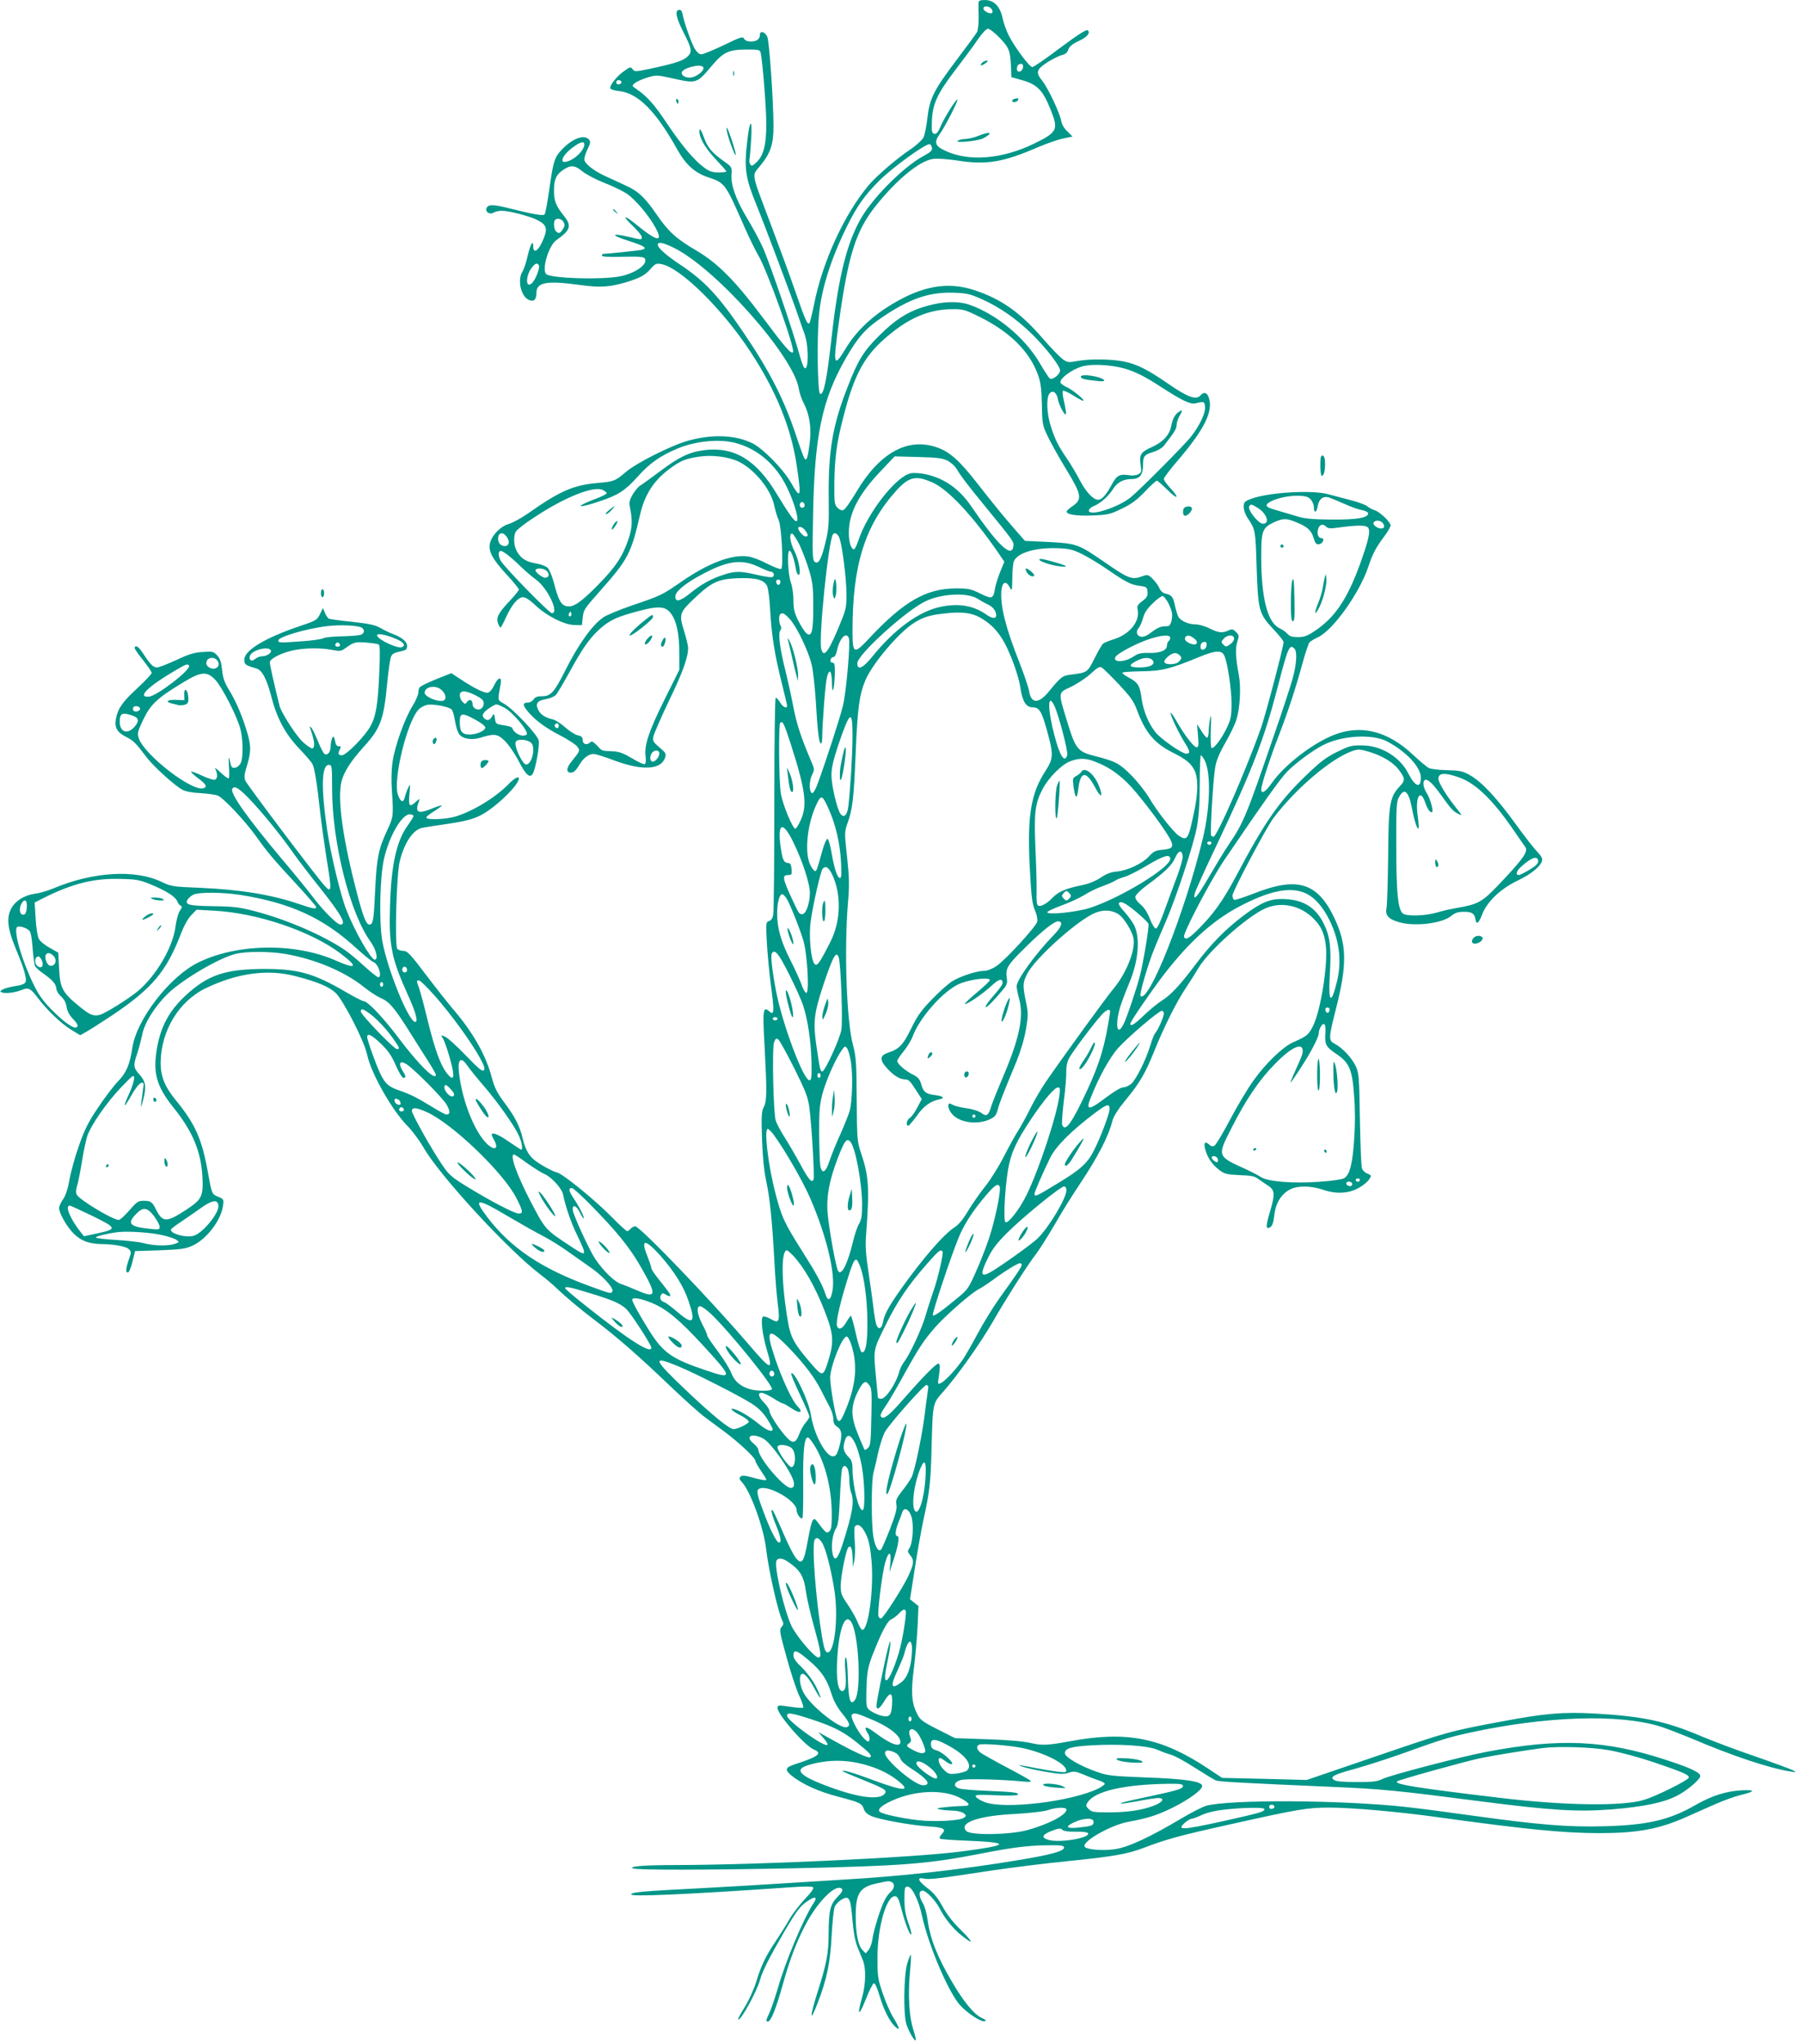 <?xml version="1.0" standalone="no"?>
<!DOCTYPE svg PUBLIC "-//W3C//DTD SVG 20010904//EN"
 "http://www.w3.org/TR/2001/REC-SVG-20010904/DTD/svg10.dtd">
<svg version="1.0" xmlns="http://www.w3.org/2000/svg"
 width="1130pt" height="1280pt" viewBox="0 0 1130 1280"
 preserveAspectRatio="xMidYMid meet">
<g transform="translate(0,1280) scale(0.1,-0.1)"
fill="#009688" stroke="none">
<path d="M6129 12783 c0 -10 0 -50 1 -90 1 -40 -4 -82 -10 -94 -7 -12 -64 -90
-127 -173 -144 -191 -170 -242 -184 -366 -6 -52 -17 -107 -25 -122 -8 -15 -44
-48 -79 -72 -86 -57 -214 -167 -263 -225 -153 -182 -290 -479 -343 -748 -12
-59 -25 -112 -29 -117 -12 -12 -25 16 -89 201 -32 93 -100 278 -151 413 -129
342 -122 305 -68 372 65 80 83 133 83 248 0 152 -26 533 -39 560 -14 31 -46
40 -46 13 0 -28 -20 -43 -57 -43 -20 0 -36 6 -42 17 -8 16 -21 12 -128 -40
-65 -31 -128 -57 -140 -57 -14 0 -28 13 -42 36 -21 36 -66 163 -76 217 -4 20
-11 27 -23 25 -26 -5 -16 -51 28 -138 54 -105 57 -124 28 -153 -27 -27 -79
-44 -233 -77 -94 -20 -100 -20 -112 -4 -12 17 -16 16 -55 -12 -45 -31 -91 -90
-85 -108 2 -6 26 -13 53 -16 119 -12 232 -125 365 -364 55 -98 110 -148 194
-176 107 -36 107 -36 230 -316 30 -67 67 -143 83 -170 55 -89 236 -594 219
-610 -12 -12 -46 26 -192 221 -171 228 -279 337 -415 417 -125 73 -175 119
-248 226 -73 106 -115 146 -197 182 -33 16 -85 39 -115 53 -79 35 -140 83
-140 109 0 12 9 41 21 65 17 35 19 46 9 58 -29 35 -103 9 -167 -58 -50 -51
-57 -73 -83 -257 -11 -79 -24 -148 -29 -153 -10 -10 -72 1 -224 39 -100 25
-131 25 -140 -1 -9 -22 21 -41 44 -27 10 7 34 12 52 12 46 0 177 -34 225 -59
60 -31 65 -57 27 -138 -26 -57 -55 -71 -55 -27 0 46 -18 15 -35 -59 -9 -39
-23 -83 -32 -97 -33 -50 -12 -152 37 -177 32 -16 50 -1 50 43 0 67 65 78 276
49 120 -17 183 -13 284 17 91 28 120 44 156 85 28 32 35 35 67 29 119 -22 383
-282 559 -551 159 -242 254 -476 288 -708 31 -205 26 -218 -36 -109 -48 84
-173 211 -239 245 -107 53 -250 60 -405 17 -103 -28 -323 -139 -389 -195 -68
-58 -75 -61 -181 -70 -149 -13 -235 -51 -432 -190 -43 -30 -97 -59 -120 -66
-51 -14 -104 -67 -118 -117 -14 -51 12 -101 103 -200 43 -46 77 -88 77 -94 0
-6 -27 -40 -61 -75 -69 -74 -83 -102 -69 -138 5 -14 12 -25 15 -25 3 0 18 28
34 63 36 80 76 127 107 127 16 0 43 -18 77 -50 69 -66 182 -124 245 -124 l47
-1 5 46 c6 52 7 53 105 164 180 203 197 235 255 485 28 121 84 209 180 281 69
52 101 66 187 79 82 13 185 0 250 -31 99 -48 203 -175 223 -277 7 -31 19 -72
28 -91 18 -42 30 -295 15 -304 -6 -4 -44 11 -86 32 -41 22 -96 43 -121 46
-101 15 -250 -41 -421 -160 -117 -81 -127 -86 -302 -145 -81 -28 -165 -62
-185 -77 -68 -46 -156 -170 -236 -329 -69 -138 -92 -164 -145 -164 -31 0 -45
-5 -55 -20 -7 -11 -23 -20 -37 -20 -40 0 -30 -26 32 -89 40 -38 91 -74 161
-111 57 -29 111 -64 119 -77 17 -25 18 -23 -41 -97 -32 -40 -29 -69 6 -64 13
2 30 19 43 42 29 52 68 80 103 73 15 -3 72 -21 127 -42 170 -62 284 -55 310
18 9 27 6 32 -34 66 -40 34 -44 41 -38 70 4 18 47 117 96 220 87 179 121 274
121 333 0 15 -12 64 -26 109 -32 102 -28 115 72 208 102 96 145 115 263 120
114 4 165 -9 185 -47 8 -16 16 -79 20 -152 9 -159 28 -278 71 -451 19 -76 35
-143 35 -148 0 -22 -26 -10 -43 19 -10 17 -22 30 -28 30 -5 0 -9 -254 -9 -664
0 -365 -3 -678 -7 -696 -4 -21 -13 -35 -26 -38 -19 -5 -20 -11 -14 -131 4 -69
15 -192 26 -274 22 -162 20 -189 -10 -161 -40 36 -43 10 -30 -218 15 -285 15
-342 -5 -381 -14 -27 -16 -56 -11 -202 4 -111 13 -201 26 -260 23 -107 37
-244 51 -495 5 -102 15 -227 22 -278 14 -111 8 -123 -45 -92 -20 12 -42 18
-48 14 -16 -10 -4 -113 25 -210 40 -133 27 -129 -120 43 -240 280 -676 733
-705 733 -9 0 -22 -7 -29 -15 -7 -8 -17 -15 -22 -15 -5 0 -51 42 -101 93 -107
108 -301 265 -337 274 -28 6 -115 54 -146 81 -34 29 -55 68 -70 132 -18 77
-48 136 -117 228 -44 59 -59 89 -77 155 -37 141 -120 287 -249 435 -25 30 -98
122 -161 205 -98 130 -119 152 -142 152 -15 0 -32 5 -39 12 -18 18 -6 469 15
551 28 111 79 190 134 206 9 3 82 15 162 26 152 22 204 41 284 102 88 68 166
153 166 183 0 17 -31 0 -65 -36 -81 -83 -223 -170 -334 -203 -61 -18 -181 -22
-181 -6 0 6 23 24 51 41 27 17 48 33 46 35 -2 2 -31 -7 -65 -21 -87 -35 -105
-23 -77 50 7 16 2 14 -22 -8 -39 -36 -46 -25 -38 55 5 61 5 62 -9 33 -8 -16
-17 -43 -21 -58 -8 -38 -27 -30 -43 17 -31 95 57 455 130 533 12 13 36 25 54
29 39 7 138 -12 154 -30 6 -8 15 -40 20 -71 5 -32 16 -68 25 -81 19 -30 76
-41 130 -25 90 28 110 26 154 -16 23 -21 63 -78 89 -128 47 -91 72 -112 90
-78 18 33 43 176 36 206 -8 37 -160 198 -217 230 -42 24 -41 16 -21 125 9 48
-17 42 -41 -10 -13 -27 -28 -44 -40 -46 -23 -3 -89 30 -173 86 l-55 36 -41
-16 c-82 -31 -151 -63 -158 -73 -4 -5 -8 -21 -8 -33 0 -13 -16 -50 -36 -83
-50 -81 -110 -248 -125 -348 -8 -56 -9 -120 -4 -190 10 -151 9 -158 -31 -243
-53 -116 -64 -165 -74 -368 -9 -196 -13 -220 -37 -220 -19 0 -38 48 -74 184
-92 349 -127 601 -100 713 15 59 58 126 139 216 105 115 126 171 147 398 8 82
19 158 25 169 10 18 18 22 72 34 21 5 28 12 28 31 0 26 -32 53 -90 75 -19 7
-54 24 -77 37 -33 19 -70 27 -178 39 -75 7 -141 17 -147 20 -5 4 -16 20 -23
36 l-12 30 -19 -38 c-18 -37 -25 -41 -126 -75 -217 -73 -348 -152 -348 -210 0
-30 7 -36 75 -55 37 -11 65 -64 95 -179 34 -133 88 -233 173 -322 41 -43 79
-87 84 -98 13 -25 29 -121 48 -300 9 -77 27 -207 40 -290 34 -204 33 -222 -12
-172 -52 57 -488 635 -497 659 -7 20 -6 40 7 80 29 95 31 129 8 211 -29 102
-72 205 -117 277 -28 46 -38 74 -43 124 -5 50 -13 72 -31 92 -23 24 -30 26
-91 21 -52 -3 -88 -14 -166 -51 -55 -25 -108 -46 -120 -46 -23 0 -43 20 -87
88 -29 44 -47 55 -53 35 -2 -4 22 -39 52 -76 30 -38 55 -74 55 -81 0 -7 -41
-50 -90 -96 -92 -84 -122 -127 -134 -191 -10 -55 7 -85 62 -113 48 -24 60 -36
132 -131 42 -55 177 -178 223 -201 19 -11 64 -19 112 -21 44 -3 92 -9 108 -15
36 -14 174 -161 242 -257 68 -96 111 -147 258 -305 64 -70 117 -131 117 -136
0 -15 -16 -12 -109 19 -168 58 -368 90 -616 101 -173 7 -182 8 -245 38 -165
79 -431 62 -677 -42 -34 -14 -83 -29 -110 -32 -69 -9 -129 -46 -154 -96 -30
-58 -21 -127 29 -248 53 -126 72 -192 61 -212 -5 -10 -30 -19 -61 -23 -29 -4
-64 -13 -78 -20 -22 -12 -23 -14 -8 -20 23 -9 84 -1 126 16 40 17 54 9 100
-52 57 -76 145 -159 205 -196 l59 -36 41 23 c23 13 92 57 154 98 257 172 346
278 439 522 17 44 42 89 62 109 l33 34 107 -6 c274 -14 611 -129 796 -269 112
-85 100 -101 -32 -43 -254 112 -616 107 -859 -12 -179 -87 -386 -354 -414
-533 -17 -110 -37 -157 -91 -213 -28 -29 -84 -103 -125 -165 -61 -90 -84 -137
-119 -238 -25 -69 -51 -165 -59 -212 -10 -57 -24 -99 -40 -122 -14 -20 -25
-45 -25 -55 0 -35 53 -125 96 -165 46 -43 93 -59 169 -61 83 -1 155 -15 172
-32 16 -16 16 -20 0 -64 -20 -57 -22 -86 -4 -81 6 3 19 33 27 69 l16 64 154 5
c132 5 162 9 205 29 89 40 180 159 192 252 5 37 4 40 -30 54 -41 17 -40 15
-67 164 -36 199 -79 295 -200 442 -69 85 -94 148 -94 234 2 201 115 387 286
468 197 94 386 119 558 74 139 -36 208 -65 251 -104 48 -44 182 -305 199 -390
24 -114 155 -346 251 -443 30 -30 76 -92 102 -137 101 -176 529 -641 732 -795
33 -25 78 -63 100 -84 61 -59 151 -134 250 -209 133 -101 269 -220 455 -398
91 -87 194 -180 229 -205 35 -26 91 -67 124 -92 80 -59 187 -159 187 -175 0
-7 16 -36 35 -64 19 -28 35 -53 35 -57 0 -8 -39 -1 -102 17 -37 10 -51 10 -60
1 -9 -9 -7 -17 10 -35 53 -57 136 -285 151 -420 16 -135 76 -401 103 -450 7
-14 5 -23 -7 -36 -14 -17 -12 -31 31 -187 25 -93 61 -202 79 -241 19 -40 30
-75 26 -77 -4 -3 -36 -1 -72 4 -86 13 -89 12 -89 -6 0 -41 171 -237 227 -260
57 -24 30 -45 -119 -93 -60 -20 -64 -34 -21 -70 65 -53 168 -100 290 -132 141
-37 152 -42 164 -79 7 -19 23 -33 48 -44 57 -22 244 -56 346 -63 107 -7 125
-16 95 -48 -14 -15 -18 -25 -11 -30 6 -3 68 -8 139 -11 309 -12 307 -28 -8
-69 -290 -38 -1267 -84 -1795 -85 -189 0 -291 -8 -260 -21 28 -11 460 -10
1010 1 668 14 834 27 1155 89 206 41 310 54 430 55 87 1 105 -2 105 -14 0 -23
-81 -45 -286 -79 -347 -58 -730 -101 -1079 -121 -102 -6 -282 -18 -400 -25
-118 -8 -348 -21 -510 -30 -357 -18 -428 -24 -437 -38 -10 -17 334 -2 986 43
92 7 148 7 154 1 6 -6 -12 -33 -51 -73 -33 -35 -77 -92 -98 -128 -20 -36 -58
-96 -84 -135 -64 -95 -93 -155 -123 -255 -15 -48 -46 -117 -72 -159 -26 -40
-44 -75 -41 -78 13 -13 117 176 136 247 15 55 58 140 148 295 85 145 104 169
154 202 45 30 60 24 34 -15 -63 -96 -177 -367 -225 -537 -18 -60 -41 -128 -52
-151 -22 -46 -23 -54 -9 -54 18 0 50 79 91 225 48 173 94 290 156 403 78 138
182 237 216 203 8 -8 2 -21 -27 -50 -46 -47 -55 -84 -56 -231 0 -123 -13 -189
-70 -368 -48 -152 -49 -197 -1 -72 60 153 82 260 90 430 5 86 13 166 20 181 7
14 26 34 43 43 47 28 56 10 67 -125 6 -76 17 -134 31 -170 12 -30 28 -70 36
-89 19 -51 17 -145 -6 -228 -33 -117 -22 -125 22 -15 22 57 46 103 52 103 7 0
23 -34 35 -78 26 -87 62 -160 97 -193 34 -32 30 -11 -11 57 -20 32 -50 102
-67 154 -30 87 -32 106 -32 220 0 191 56 385 109 385 16 0 24 -14 41 -80 25
-95 56 -174 62 -157 2 6 -7 39 -20 74 -16 46 -23 85 -23 143 0 73 2 80 20 80
27 0 69 -83 90 -183 42 -188 165 -478 239 -560 46 -50 129 -105 153 -100 13 3
8 9 -20 22 -48 23 -112 102 -183 223 -93 157 -139 275 -154 390 -5 39 -18 86
-30 105 -26 43 -27 78 -1 78 22 0 82 -63 107 -112 30 -60 84 -127 136 -168 79
-63 77 -47 -3 33 -48 46 -89 99 -115 147 -31 56 -55 86 -98 118 -58 45 -65 68
-16 57 31 -7 94 1 415 50 127 19 345 46 485 60 281 28 370 44 469 81 146 56
230 79 546 149 421 94 484 105 616 105 147 0 431 -25 684 -60 548 -76 791
-100 1012 -100 238 0 374 25 543 100 52 23 136 60 185 82 50 22 119 47 155 56
97 23 99 35 5 30 -97 -6 -185 -35 -285 -92 -163 -94 -302 -126 -575 -133 -225
-6 -404 9 -817 66 -156 22 -346 47 -423 55 -400 44 -1102 48 -1251 7 -21 -6
-88 -40 -149 -76 -205 -122 -341 -185 -425 -196 -82 -11 -181 -1 -187 18 -12
34 171 136 275 154 120 22 180 41 278 89 102 51 184 111 184 135 0 29 -102 45
-360 54 -202 8 -232 11 -297 34 -103 35 -203 93 -203 117 0 31 36 42 167 50
173 10 356 -2 413 -28 25 -11 63 -25 85 -31 22 -6 90 -43 150 -82 61 -39 119
-74 131 -79 19 -8 172 -16 744 -41 290 -12 399 -23 915 -90 444 -57 605 -67
823 -50 192 16 318 41 400 82 64 31 152 105 152 127 0 22 -62 51 -216 101
-377 124 -665 137 -1119 51 -160 -30 -612 -148 -656 -171 -32 -16 -59 -19
-162 -19 -85 0 -129 4 -141 13 -28 20 -4 33 135 71 68 19 189 58 269 86 274
98 305 108 445 139 479 104 934 119 1194 39 36 -11 123 -45 194 -74 252 -108
488 -187 622 -208 38 -6 39 -6 15 8 -14 7 -119 46 -234 86 -115 39 -266 96
-335 125 -225 96 -371 127 -671 144 -198 11 -314 1 -580 -49 -332 -62 -338
-64 -795 -220 l-430 -147 -265 7 -265 6 -95 63 c-286 189 -503 232 -855 167
-146 -27 -178 -28 -251 -11 -44 10 -142 19 -271 23 l-201 7 -109 55 c-100 51
-110 59 -131 102 -32 65 -37 133 -18 278 9 69 19 185 23 258 l6 134 -26 21
-27 22 30 192 c16 106 41 243 54 305 38 170 46 234 51 453 8 285 6 274 76 353
84 94 234 306 309 437 82 143 223 364 271 424 20 27 72 108 115 182 42 74 112
186 155 250 116 174 182 301 208 404 7 25 36 71 78 122 89 107 126 169 183
311 60 149 139 308 199 397 26 39 60 93 76 120 61 107 305 325 420 376 101 45
221 19 303 -64 49 -50 68 -93 77 -172 13 -120 -34 -411 -82 -503 -28 -54 -37
-61 -125 -100 -64 -29 -173 -134 -249 -242 -35 -49 -100 -158 -144 -241 -44
-84 -88 -157 -97 -163 -13 -8 -22 -6 -36 8 -25 22 -34 9 -22 -35 14 -50 44
-93 86 -125 34 -26 47 -29 128 -33 71 -2 96 -7 116 -23 14 -10 41 -29 60 -41
46 -30 48 -52 15 -164 -28 -95 -28 -116 3 -97 12 8 19 31 24 75 8 74 43 131
98 160 46 25 131 24 205 -1 64 -22 121 -25 176 -10 44 12 97 47 117 77 13 21
12 23 -12 33 -15 5 -30 20 -35 32 -5 13 -10 151 -13 308 -4 259 -6 289 -25
331 -23 51 -83 116 -130 141 -43 22 -43 32 8 232 67 267 65 391 -11 553 -106
227 -233 266 -508 157 -62 -24 -117 -42 -122 -39 -6 4 -10 16 -10 28 0 25 214
429 257 485 142 187 362 373 494 419 38 13 48 12 108 -6 80 -24 150 -67 183
-112 41 -55 41 -66 4 -105 -61 -65 -69 -112 -71 -434 -2 -157 -6 -302 -10
-323 -10 -49 10 -72 78 -92 99 -29 271 -8 328 40 24 19 42 25 79 25 50 0 66
-10 72 -48 5 -36 21 -24 41 30 31 81 114 161 222 213 93 44 155 98 155 133 0
10 -14 31 -31 48 -17 16 -76 92 -132 169 -119 166 -218 271 -290 311 -45 25
-64 29 -144 31 -51 1 -102 7 -114 14 -12 6 -57 44 -100 84 -159 149 -328 190
-498 121 -134 -54 -306 -188 -383 -297 -40 -58 -68 -75 -68 -43 0 28 51 184
105 325 61 157 112 312 155 471 17 62 36 118 42 125 6 7 29 21 52 32 93 41
260 274 316 440 27 83 49 123 99 190 23 30 41 62 41 71 0 21 -68 86 -100 95
-14 4 -34 15 -45 24 -11 10 -58 27 -105 39 -47 12 -110 29 -140 37 -104 29
-385 11 -489 -31 -36 -14 -41 -20 -41 -49 0 -18 11 -48 24 -68 49 -72 50 -75
57 -307 9 -273 14 -293 105 -390 35 -37 64 -73 64 -81 0 -28 -112 -453 -141
-536 -92 -261 -276 -683 -298 -683 -5 0 -12 4 -15 8 -7 12 12 347 25 422 7 47
25 90 65 160 30 52 61 117 69 145 22 72 29 200 15 275 -21 114 -23 170 -10
211 12 37 12 42 -8 61 -18 19 -25 20 -47 10 -38 -18 -64 -15 -119 13 -28 14
-67 25 -88 25 -45 0 -93 22 -108 49 -5 11 -15 42 -21 70 -11 54 -20 65 -60 74
-16 4 -31 18 -38 36 -7 16 -26 41 -42 57 -27 26 -32 27 -62 16 -68 -25 -86
-18 -249 95 -153 105 -166 110 -341 119 l-147 7 -58 66 c-80 92 -134 158 -235
287 -117 151 -180 207 -263 234 -182 61 -357 -38 -501 -282 -35 -58 -70 -109
-80 -112 -10 -4 -24 1 -37 14 -19 19 -21 32 -20 153 2 158 14 252 55 410 72
283 137 399 298 528 126 103 246 151 380 153 68 1 84 -3 152 -36 206 -97 336
-223 391 -376 16 -44 22 -86 24 -185 2 -123 4 -131 37 -200 19 -40 71 -133
116 -207 96 -157 101 -187 41 -228 -19 -13 -36 -27 -38 -33 -8 -20 56 -31 159
-27 97 4 113 7 184 42 60 28 94 53 145 106 37 39 71 70 76 70 5 0 34 -26 66
-57 65 -65 80 -56 18 11 -22 24 -40 49 -40 57 0 8 39 59 86 114 170 198 227
314 194 399 -11 30 -31 33 -51 10 -25 -31 -80 -11 -196 69 -135 93 -197 125
-282 143 -79 16 -215 18 -295 3 -54 -10 -61 -9 -91 13 -17 13 -73 70 -123 128
-141 164 -265 251 -435 305 -140 45 -278 30 -432 -47 -166 -84 -288 -190 -366
-317 -78 -130 -83 -114 -44 164 58 417 106 569 228 723 131 165 276 285 361
297 24 4 89 -1 152 -10 181 -29 288 -11 502 82 57 24 130 50 162 56 l58 12
-32 32 c-21 19 -35 44 -39 66 -8 48 -81 203 -117 249 -44 55 -40 72 30 118 34
21 75 42 91 45 21 5 34 15 40 34 7 19 25 35 61 52 57 26 79 52 62 69 -8 8 -56
-22 -173 -109 -88 -67 -167 -121 -175 -121 -17 0 -104 116 -145 193 -16 31
-35 82 -41 113 -16 75 -54 114 -111 114 -30 0 -39 -4 -40 -17z m81 -38 c6 -8
9 -19 6 -24 -9 -14 -56 8 -56 26 0 18 34 17 50 -2z m53 -183 c59 -63 65 -79
70 -186 l2 -59 60 -17 c103 -28 137 -63 188 -192 48 -120 40 -137 -109 -209
-196 -95 -403 -112 -549 -45 -69 31 -77 54 -37 109 34 48 115 207 109 213 -7
7 -83 -115 -106 -169 -15 -36 -26 -48 -38 -45 -15 3 -18 14 -16 70 2 112 31
177 142 323 55 72 121 160 146 198 28 40 53 67 64 67 10 0 43 -26 74 -58z
m-1498 -94 c12 -55 35 -343 35 -444 0 -131 -17 -197 -60 -239 -26 -25 -32 -27
-40 -15 -5 8 -8 22 -6 30 3 8 7 65 11 125 9 141 -9 131 -25 -14 -19 -165 -11
-224 55 -386 58 -143 231 -603 265 -704 10 -31 28 -81 39 -111 31 -85 25 -265
-7 -204 -5 11 -17 46 -26 79 -44 158 -192 590 -230 670 -23 50 -68 132 -99
183 -67 112 -100 204 -95 269 3 45 2 48 -42 79 -82 59 -107 88 -131 154 -14
40 -25 58 -27 46 -8 -38 31 -109 99 -181 38 -40 69 -75 69 -79 0 -3 -22 -6
-48 -6 -38 0 -58 6 -88 28 -65 47 -144 141 -236 279 -81 121 -124 169 -194
217 -27 19 -27 19 -7 36 12 9 46 25 77 34 55 17 59 17 151 -3 162 -36 157 -37
258 82 68 80 102 96 209 97 83 0 88 -1 93 -22z m1643 -90 c-4 -29 -38 -38 -38
-10 0 22 8 32 27 32 9 0 13 -8 11 -22z m-2003 1 c9 -14 -20 -44 -56 -59 -34
-15 -79 -1 -79 24 0 29 120 60 135 35z m-512 -94 c1 -5 -6 -11 -15 -13 -11 -2
-18 3 -18 13 0 17 30 18 33 0z m-233 -391 c0 -27 -40 -74 -82 -95 -81 -41 -70
20 14 81 46 33 68 38 68 14z m2178 -21 c2 -15 -10 -27 -55 -51 -116 -62 -303
-246 -383 -378 -92 -153 -147 -366 -190 -749 -31 -276 -50 -370 -73 -362 -16
5 -21 348 -7 494 15 163 74 350 175 555 64 129 110 194 204 288 85 84 293 234
315 227 6 -2 12 -13 14 -24z m-2189 -147 c22 -18 83 -50 136 -71 52 -20 116
-51 143 -69 54 -38 136 -135 178 -212 52 -96 10 -88 -126 24 -74 60 -85 52
-17 -12 31 -30 57 -62 57 -70 0 -19 1 -19 -75 -1 -117 28 -125 14 -12 -22 107
-34 127 -48 85 -58 -21 -4 -216 -25 -239 -25 -5 0 -9 -5 -9 -11 0 -7 42 -9
130 -7 104 2 132 0 139 -11 22 -35 -59 -93 -157 -112 -114 -22 -426 -13 -460
14 -31 25 14 179 63 213 89 63 97 89 49 150 -51 63 -64 95 -64 159 0 72 14
102 59 132 46 31 72 29 120 -11z m-119 -317 c9 -16 8 -26 -5 -45 -17 -27 -26
-29 -43 -12 -13 13 -16 60 -5 71 13 14 43 6 53 -14z m685 -158 c263 -125 759
-684 789 -887 3 -23 17 -64 31 -90 37 -72 49 -157 36 -254 -11 -86 -18 -107
-31 -93 -4 4 -29 71 -54 147 -74 223 -165 402 -328 642 -156 230 -242 323
-398 427 -86 57 -140 105 -140 124 0 20 30 15 95 -16z m-840 -112 c10 -14 -21
-93 -44 -113 -40 -36 -39 48 0 98 22 28 34 32 44 15z m2771 -211 c111 -48 224
-127 320 -222 91 -90 174 -199 174 -226 0 -25 -49 -63 -65 -50 -6 5 -36 51
-65 101 -94 157 -267 300 -436 360 -76 27 -185 21 -298 -16 -98 -32 -170 -79
-267 -175 -98 -96 -134 -154 -198 -319 -97 -245 -124 -408 -120 -716 2 -146
-1 -182 -20 -260 -26 -109 -45 -142 -68 -123 -14 11 -15 47 -10 298 9 492 56
716 204 975 76 132 123 186 223 254 174 119 296 162 450 158 83 -3 105 -7 176
-39z m894 -435 c69 -19 133 -51 238 -120 129 -83 178 -106 210 -99 54 13 57
12 60 -21 4 -39 -32 -116 -88 -188 -39 -50 -317 -330 -377 -379 -77 -64 -263
-123 -263 -83 0 8 14 21 32 28 42 17 92 62 119 105 26 43 66 64 118 64 50 0
71 26 71 91 0 53 8 62 68 80 24 7 52 24 63 38 68 88 79 106 79 130 0 14 9 41
20 59 20 33 17 40 -11 19 -21 -16 -35 -44 -43 -86 -10 -55 -52 -100 -121 -131
-71 -32 -80 -47 -70 -114 6 -39 4 -46 -15 -56 -13 -7 -38 -10 -59 -6 -57 9
-76 -1 -106 -57 -35 -65 -63 -97 -86 -97 -31 0 -75 47 -114 120 -20 39 -56
100 -80 135 -57 83 -78 125 -104 209 -24 76 -28 173 -8 200 19 26 45 10 53
-32 7 -40 46 -112 51 -95 2 5 -3 38 -11 74 -9 35 -12 67 -8 71 4 4 32 -8 62
-27 30 -19 59 -35 65 -35 16 1 -62 66 -100 84 -19 9 -37 21 -41 27 -16 26 85
97 155 109 59 11 171 3 241 -17z m-2433 -467 c139 -37 252 -134 322 -277 44
-91 76 -198 63 -211 -12 -12 -44 33 -126 168 -128 214 -267 298 -454 275 -95
-12 -161 -44 -277 -132 -55 -41 -110 -81 -122 -88 -12 -6 -34 -32 -49 -56 -20
-35 -25 -53 -19 -78 18 -86 16 -132 -9 -205 -37 -109 -80 -173 -191 -286 -109
-111 -157 -143 -198 -132 -33 8 -50 40 -76 141 -11 43 -29 87 -40 98 -11 11
-42 23 -71 28 -62 10 -94 29 -120 72 -22 35 -26 97 -9 128 6 11 58 52 117 90
189 125 369 197 426 171 14 -6 26 -16 26 -21 0 -5 -33 -22 -72 -36 -134 -51
-113 -62 26 -15 122 41 160 66 244 159 73 81 136 125 241 170 114 49 267 64
368 37z m1328 -111 c23 -12 48 -35 60 -56 20 -36 69 -100 178 -233 175 -214
178 -218 175 -245 -9 -80 -95 0 -267 252 -74 107 -166 171 -282 197 -32 7 -73
10 -94 6 -92 -18 -273 -250 -329 -423 -10 -29 -22 -53 -26 -53 -19 0 -34 47
-33 105 0 121 62 240 198 383 l89 94 146 -4 c119 -3 152 -7 185 -23z m-91
-138 c96 -44 247 -205 405 -433 l42 -62 -26 -63 c-14 -35 -28 -81 -32 -101
-10 -69 -19 -72 -93 -35 -59 29 -73 32 -155 32 -185 -1 -326 -83 -541 -313
-96 -103 -104 -99 -104 50 0 410 78 657 273 874 81 90 125 99 231 51z m2368
-107 c10 -12 18 -33 18 -46 0 -40 17 -36 24 6 7 44 33 65 69 55 12 -4 56 -22
97 -40 41 -19 92 -37 113 -40 20 -4 37 -13 37 -20 0 -28 -71 -40 -230 -39
-115 1 -169 6 -210 19 -30 9 -82 24 -115 34 -33 9 -66 20 -73 25 -43 27 100
77 202 71 37 -2 54 -8 68 -25z m-3172 -36 c0 -8 -7 -14 -15 -14 -15 0 -21 21
-9 33 10 9 24 -2 24 -19z m2837 -14 c58 -35 80 -100 34 -100 -29 0 -99 89 -86
110 9 14 15 13 52 -10z m246 -92 c68 -28 91 -50 106 -99 10 -33 16 -40 34 -37
24 3 37 38 14 38 -19 0 -29 25 -21 55 8 30 29 38 49 18 12 -12 27 -14 63 -9
127 18 187 19 201 2 17 -20 4 -78 -51 -231 -79 -217 -157 -332 -279 -414 -50
-34 -70 -41 -109 -41 -35 0 -52 5 -65 20 -11 12 -33 28 -51 36 -75 36 -114
190 -114 450 0 161 7 180 84 215 53 24 76 24 139 -3z m535 0 c18 -18 15 -38
-6 -38 -26 0 -56 25 -48 38 9 15 39 15 54 0z m-3614 -50 c20 -28 20 -38 2 -38
-14 0 -46 36 -46 52 0 17 30 7 44 -14z m-1868 -43 c19 -29 12 -55 -14 -55 -24
0 -42 19 -42 45 0 42 31 48 56 10z m1831 -45 c17 -36 44 -105 59 -155 24 -79
28 -107 28 -230 1 -160 -10 -201 -45 -169 -10 9 -32 44 -49 77 -24 49 -30 73
-30 127 0 37 -7 87 -16 111 -18 49 -25 198 -9 200 11 1 30 -53 40 -113 3 -21
11 -38 17 -38 18 0 2 94 -26 149 -28 54 -35 115 -13 109 6 -2 26 -33 44 -68z
m252 38 c18 -54 42 -247 43 -343 1 -77 -3 -100 -27 -160 -82 -205 -115 -253
-131 -188 -17 67 44 668 73 716 10 17 32 4 42 -25z m1513 -95 c37 -18 109 -61
160 -96 119 -82 153 -100 208 -106 42 -6 45 -8 48 -37 2 -25 -3 -36 -32 -58
-30 -22 -35 -31 -30 -55 15 -73 -50 -153 -148 -184 -29 -9 -59 -21 -66 -26 -8
-4 -32 -46 -55 -92 -46 -91 -45 -91 -151 -104 -52 -7 -61 -14 -139 -109 -62
-75 -109 -73 -121 6 -4 24 -31 103 -60 178 -86 216 -120 351 -114 446 4 59 28
72 52 27 15 -27 15 -26 17 52 0 44 4 91 8 105 15 54 128 91 266 87 77 -2 100
-7 157 -34z m-3596 -5 c17 -13 55 -46 85 -75 29 -29 74 -67 99 -85 72 -54 144
-208 97 -208 -17 0 -302 292 -321 329 -17 32 -16 61 2 61 4 0 22 -10 38 -22z
m1576 -78 c34 -16 68 -30 75 -30 17 0 27 -20 15 -32 -6 -6 -39 -2 -96 11 -110
26 -141 26 -218 0 -77 -25 -137 -59 -207 -116 -61 -49 -91 -56 -91 -19 0 31
58 80 162 136 165 89 252 101 360 50z m-1327 -26 c18 -19 15 -38 -6 -42 -19
-4 -71 37 -64 49 10 15 52 10 70 -7z m1463 -71 c-4 -22 -22 -20 -26 1 -2 10 3
16 13 16 10 0 15 -7 13 -17z m1236 -103 c17 -11 45 -27 63 -35 33 -15 53 -42
53 -69 0 -22 -26 -20 -60 4 -82 58 -174 74 -292 49 -134 -29 -287 -141 -424
-311 -60 -74 -94 -89 -94 -41 0 51 292 318 420 384 101 52 269 61 334 19z
m1190 -19 c10 -18 22 -47 26 -64 7 -36 -6 -87 -23 -88 -7 0 -23 -1 -37 -3 -14
-1 -44 -16 -67 -35 -26 -21 -49 -31 -64 -29 -29 4 -37 33 -16 56 8 9 20 37 27
62 8 32 26 59 62 93 27 27 55 46 61 44 7 -2 20 -18 31 -36z m-3117 -66 c38
-44 58 -128 58 -250 l0 -110 -92 -185 c-98 -197 -129 -288 -119 -357 3 -24 1
-45 -5 -48 -5 -4 -41 12 -80 36 -56 33 -81 42 -122 44 -70 3 -65 1 -98 37 -23
23 -33 28 -41 20 -21 -21 -48 -14 -48 12 0 19 -7 26 -31 31 -17 4 -53 27 -80
51 -27 24 -62 46 -77 49 -46 10 -76 29 -91 60 -19 39 -5 58 50 67 24 4 51 16
60 25 10 10 45 70 80 133 83 152 126 215 186 272 59 55 104 79 198 106 165 48
215 50 252 7z m-621 -22 c-10 -10 -19 5 -10 18 6 11 8 11 12 0 2 -7 1 -15 -2
-18z m2564 -11 c88 -50 140 -116 192 -244 29 -70 52 -146 59 -192 13 -90 36
-126 79 -126 39 0 55 -25 87 -141 43 -154 42 -178 -7 -255 -93 -141 -116 -284
-100 -602 11 -204 15 -233 37 -284 8 -20 13 -47 10 -60 -9 -33 -199 -240 -254
-277 -28 -19 -59 -31 -79 -31 -44 0 -144 -32 -196 -63 -24 -14 -82 -65 -129
-114 -69 -71 -94 -106 -132 -185 -50 -102 -75 -128 -143 -150 -54 -18 -56 -45
-8 -98 41 -45 81 -70 113 -70 23 0 30 -7 73 -74 l32 -49 -29 -54 c-15 -30 -36
-58 -46 -64 -19 -10 -27 -49 -10 -49 5 0 29 28 53 61 42 61 86 93 141 104 39
8 26 21 -28 27 -56 7 -72 20 -85 69 -9 31 -19 43 -53 60 -48 24 -97 67 -97 85
0 6 18 34 40 60 22 27 48 69 57 94 43 116 188 281 289 327 62 29 194 46 194
25 0 -6 -36 -40 -80 -77 -45 -37 -79 -70 -76 -72 8 -8 115 65 166 113 47 44
70 50 70 17 0 -8 -21 -38 -46 -66 -25 -28 -50 -59 -55 -70 -19 -35 16 -6 76
63 54 62 57 67 51 108 -8 59 5 80 121 193 101 100 176 159 200 159 34 0 24
-33 -24 -83 -118 -121 -233 -281 -235 -323 0 -11 7 -47 16 -81 30 -111 1 -249
-104 -493 -32 -75 -64 -155 -71 -178 -17 -58 -30 -67 -62 -42 -14 11 -52 24
-90 29 -36 5 -74 14 -85 20 -28 15 -32 14 -32 -8 0 -11 11 -33 24 -48 45 -53
155 -69 233 -34 36 17 43 26 53 63 11 42 24 76 116 298 27 67 49 140 60 202
15 89 15 103 0 176 -21 103 -20 116 7 171 47 98 324 345 431 386 53 20 107 15
146 -13 32 -24 79 -100 89 -144 17 -72 -43 -224 -127 -323 -46 -56 -293 -395
-419 -577 -29 -42 -73 -117 -98 -167 -24 -49 -59 -113 -78 -143 -19 -29 -59
-102 -90 -163 -31 -60 -83 -144 -116 -185 -33 -41 -81 -110 -107 -153 -29 -50
-59 -86 -82 -101 -70 -44 -202 -197 -338 -388 -77 -109 -105 -160 -113 -207
-7 -39 -25 -51 -39 -24 -6 10 -15 61 -21 113 -6 52 -21 155 -32 229 -15 97
-19 157 -15 215 23 306 19 379 -31 526 -24 72 -25 85 -27 335 -1 232 -4 268
-23 340 -40 147 -56 593 -32 886 10 116 9 159 -5 291 -17 153 -17 155 3 214
32 89 39 154 51 444 11 275 23 361 61 451 46 106 208 297 304 358 58 37 104
51 200 60 100 11 163 3 215 -27z m-1193 -9 c44 -48 116 -198 137 -285 9 -37
20 -139 26 -228 11 -188 19 -258 31 -266 5 -3 9 12 9 33 1 97 20 347 30 383
16 58 30 40 31 -38 2 -87 16 -38 18 61 1 55 -2 67 -15 67 -9 0 -14 7 -12 18 2
9 10 17 18 17 8 0 17 15 22 38 16 79 58 124 75 81 11 -29 -16 -336 -37 -424
-19 -77 -111 -362 -162 -498 -11 -29 -25 -51 -31 -49 -19 6 -20 74 -1 113 17
35 16 38 -5 87 -61 142 -91 232 -111 337 -12 63 -35 168 -51 233 -35 139 -46
231 -31 250 7 8 7 18 2 27 -11 17 -13 64 -3 73 13 13 26 7 60 -30z m-2679 -55
c19 -16 14 -36 -10 -44 -13 -4 -66 -8 -118 -9 -52 -1 -104 -6 -115 -12 -11 -6
-65 -14 -120 -18 -151 -11 -158 -11 -162 2 -8 22 171 76 308 92 83 10 198 4
217 -11z m215 -70 c46 -20 60 -41 34 -51 -27 -10 -146 45 -155 72 -6 18 54 8
121 -21z m4847 8 c0 -8 -4 -18 -10 -21 -5 -3 -10 -15 -10 -25 0 -33 -40 -50
-111 -49 -54 1 -70 -3 -103 -25 -53 -35 -131 -35 -108 1 13 21 112 74 189 103
87 32 153 39 153 16z m151 -5 c31 -25 15 -47 -23 -32 -30 11 -42 27 -33 41 10
15 30 12 56 -9z m249 -1 c0 -11 -12 -27 -26 -36 -23 -16 -26 -16 -41 -1 -15
15 -15 18 2 37 24 27 65 27 65 0z m-5600 -41 c0 -5 -7 -9 -15 -9 -15 0 -20 12
-9 23 8 8 24 -1 24 -14z m242 5 c8 -5 9 -51 4 -168 -8 -201 -20 -277 -54 -341
-34 -64 -153 -185 -181 -185 -23 0 -26 11 -11 40 7 14 6 17 -7 16 -10 0 -19 8
-21 19 -2 11 -6 27 -9 35 -7 21 -21 -14 -22 -56 -1 -35 -20 -57 -38 -46 -7 4
-26 41 -42 81 -17 41 -35 79 -42 85 -9 8 -11 7 -6 -5 21 -60 29 -100 23 -114
-6 -16 -8 -16 -34 0 -15 10 -37 29 -50 44 -46 52 -122 174 -131 210 -38 153
-61 259 -61 273 0 24 80 63 155 77 73 14 166 14 235 1 45 -9 57 -8 78 7 58 42
66 44 135 39 37 -3 72 -8 79 -12z m5186 -6 c-4 -29 -38 -38 -38 -10 0 22 8 32
27 32 9 0 13 -8 11 -22z m550 -20 c19 -19 14 -99 -13 -194 -14 -49 -63 -199
-110 -334 -177 -517 -195 -562 -289 -700 -28 -41 -82 -131 -122 -199 -71 -124
-104 -163 -90 -105 4 16 66 153 138 304 223 471 296 660 379 979 67 259 76
280 107 249z m-6412 -10 c9 -15 -24 -38 -55 -38 -13 0 -33 -8 -43 -17 -22 -20
-42 -6 -32 21 13 35 114 61 130 34z m5973 -34 c20 -45 45 -207 45 -299 0 -77
-4 -99 -27 -148 -31 -68 -85 -140 -98 -131 -5 3 -7 54 -5 117 4 81 3 100 -4
67 -5 -25 -9 -62 -9 -82 -1 -21 -5 -38 -10 -38 -6 0 -22 19 -36 43 l-27 42 6
-72 c5 -60 4 -73 -9 -73 -17 0 -79 81 -125 163 -18 32 -35 56 -37 53 -7 -7 51
-129 88 -187 34 -53 36 -69 10 -69 -28 0 -161 93 -194 135 -44 56 -76 134 -87
215 -11 80 -21 96 -89 132 -17 9 -31 21 -31 25 0 4 53 8 118 9 127 1 184 15
362 89 105 43 142 45 159 9z m-281 4 c16 -16 15 -23 -4 -42 -18 -19 -80 -21
-90 -4 -9 14 40 58 65 58 9 0 22 -5 29 -12z m-6028 -33 c30 -36 -14 -71 -54
-42 -13 9 -16 20 -12 35 8 26 47 30 66 7z m5859 1 c22 -26 -13 -46 -81 -46
-68 0 -74 14 -17 42 41 22 82 23 98 4z m-6035 -35 c15 -23 -202 -191 -252
-194 -75 -5 -7 63 164 163 73 43 80 45 88 31z m5823 -115 c73 -78 94 -107 113
-158 52 -142 109 -212 222 -269 86 -43 117 -68 139 -111 25 -50 25 -141 -2
-266 -36 -171 -42 -180 -95 -146 -35 24 -136 152 -185 236 -24 40 -74 104
-114 144 -74 74 -97 86 -229 120 -104 26 -119 44 -168 204 -62 202 -63 189 21
229 39 19 94 55 123 82 40 37 55 46 68 39 10 -5 58 -52 107 -104z m-5657 25
c41 -45 131 -219 154 -300 19 -65 21 -186 3 -221 -7 -14 -22 -26 -34 -28 -17
-3 -24 3 -29 25 -11 53 -14 48 -10 -18 3 -37 2 -70 -1 -73 -4 -4 -27 13 -51
36 -27 26 -40 34 -33 21 15 -30 14 -60 -3 -66 -8 -3 -42 8 -77 24 -34 16 -66
28 -71 27 -5 -2 14 -20 42 -41 52 -39 60 -54 35 -63 -68 -26 -371 208 -406
313 -10 31 -7 42 29 118 46 95 88 134 247 230 116 71 151 73 205 16z m1417
-63 c32 -30 31 -68 -2 -68 -42 0 -105 30 -105 51 0 40 70 52 107 17z m213 -33
c39 -20 50 -31 50 -50 0 -13 -8 -28 -17 -34 -23 -12 -53 4 -53 29 0 27 -19 35
-34 15 -12 -16 -13 -16 -29 0 -9 9 -17 27 -17 41 0 32 35 32 100 -1z m3623
-62 c26 -51 89 -291 82 -312 -16 -52 -46 -7 -79 119 -44 163 -45 277 -3 193z
m-3447 -13 c54 -26 163 -158 142 -171 -26 -18 -78 7 -90 43 -2 5 -26 12 -53
16 -48 7 -50 9 -55 42 -5 34 -6 34 -18 13 -15 -27 -34 -29 -52 -8 -15 18 -1
38 45 67 37 22 30 22 81 -2z m-2279 -6 c5 -15 -28 -27 -40 -15 -5 5 -6 14 -2
21 8 13 37 9 42 -6z m-49 -45 c42 -14 46 -33 16 -69 -44 -52 -94 -36 -94 30 0
53 15 61 78 39z m2160 -32 c28 -16 52 -35 52 -43 0 -20 -53 -44 -99 -44 -47 0
-61 18 -61 79 0 59 15 60 108 8z m2352 -94 c0 -113 -13 -328 -26 -441 -7 -58
-28 -78 -50 -48 -21 30 -56 178 -56 241 0 44 11 93 41 184 75 221 91 232 91
64z m-386 -55 c92 -287 104 -383 61 -475 -13 -29 -28 -53 -33 -53 -17 0 -81
156 -91 221 -12 70 -15 432 -4 442 15 16 23 0 67 -135z m-1454 117 c0 -8 -4
-15 -9 -15 -13 0 -22 16 -14 24 11 11 23 6 23 -9z m5186 -97 c120 -62 214
-162 214 -228 0 -70 -36 -58 -79 27 -52 103 -170 175 -292 175 -63 1 -79 -4
-154 -41 -68 -33 -106 -62 -195 -148 -169 -162 -260 -294 -439 -633 -83 -155
-143 -239 -245 -339 -36 -36 -60 -52 -70 -48 -14 6 -13 14 9 64 52 116 169
330 231 423 246 362 352 512 397 558 51 52 158 132 225 166 117 60 305 71 398
24z m-5360 -9 c30 -25 9 -130 -28 -137 -24 -5 -84 124 -66 145 14 17 70 12 94
-8z m804 -68 c0 -21 -25 -51 -41 -51 -16 0 -21 27 -9 49 14 27 50 28 50 2z
m3415 -41 c41 -78 36 -296 -10 -488 -111 -460 -340 -1040 -391 -989 -9 8 49
206 87 297 14 36 48 115 74 175 67 157 171 474 192 585 12 67 18 147 18 273 0
97 3 177 7 177 4 0 14 -14 23 -30z m-683 -11 c98 -38 177 -98 257 -195 89
-107 180 -233 210 -288 26 -50 17 -62 -50 -68 -42 -4 -55 -11 -83 -42 -42 -45
-133 -88 -201 -94 -35 -3 -65 -14 -100 -38 -35 -23 -74 -39 -130 -50 -91 -19
-139 -40 -175 -79 -32 -34 -73 -56 -88 -46 -7 4 -11 34 -9 81 1 41 -2 165 -7
275 -10 226 -3 284 46 376 37 70 121 154 173 172 57 21 97 20 157 -4z m-4782
-165 c0 -339 111 -782 241 -961 36 -51 50 -113 26 -113 -23 0 -125 177 -178
313 -34 85 -96 342 -118 487 -41 273 -38 420 9 420 19 0 20 -8 20 -146z m7055
69 c105 -36 208 -134 335 -316 41 -60 79 -114 84 -121 18 -26 -6 -64 -118
-185 -155 -166 -162 -171 -326 -200 -30 -5 -80 -17 -110 -26 -77 -22 -195 -25
-215 -4 -29 28 -39 136 -39 419 -1 245 1 279 17 308 33 61 60 39 81 -69 15
-79 33 -135 41 -127 3 3 1 39 -5 80 -16 116 16 173 47 83 15 -44 32 -67 44
-60 9 6 -13 86 -34 118 -19 30 -26 62 -17 77 12 20 44 -4 94 -72 77 -107 87
-118 119 -134 29 -16 28 -13 -20 47 -58 74 -103 149 -103 172 0 37 38 40 125
10z m-7579 -130 c78 -80 202 -232 279 -342 30 -43 105 -141 166 -217 138 -174
172 -234 131 -234 -21 0 -110 89 -174 175 -25 33 -109 137 -188 230 -225 268
-331 419 -315 445 13 21 37 8 101 -57z m3635 -70 c44 -98 71 -216 77 -332 4
-85 2 -103 -9 -99 -16 5 -35 65 -52 167 -7 41 -18 76 -24 78 -5 2 -20 -31 -32
-74 -34 -123 -36 -128 -46 -128 -6 0 -19 18 -30 40 -36 74 -20 244 34 366 34
76 40 75 82 -18z m-2601 -43 c0 -5 -16 -32 -36 -59 -71 -99 -104 -249 -111
-507 -8 -243 10 -329 109 -548 52 -114 69 -176 49 -176 -41 0 -175 330 -207
510 -20 119 -15 395 11 510 32 142 111 280 161 280 13 0 24 -4 24 -10z m2375
-156 c61 -122 109 -270 108 -329 -2 -67 -25 -130 -48 -130 -20 0 -20 0 -75
119 -48 106 -50 126 -14 126 23 0 25 3 22 38 -2 25 -8 37 -18 37 -30 1 -38 17
-50 99 -21 151 11 168 75 40z m2623 -15 c-2 -6 -8 -10 -13 -10 -5 0 -11 4 -13
10 -2 6 4 11 13 11 9 0 15 -5 13 -11z m-180 -81 c2 -14 -14 -70 -34 -124 -21
-55 -56 -151 -79 -214 -25 -71 -46 -115 -55 -115 -8 0 -24 27 -37 60 -15 39
-35 71 -59 91 -23 20 -35 37 -32 50 2 10 32 40 68 67 114 83 162 129 181 175
21 47 42 52 47 10z m-78 -17 c0 -55 -314 -246 -504 -307 -85 -27 -266 -45
-266 -27 0 6 40 24 88 42 48 17 113 47 144 66 31 20 81 44 111 54 30 11 66 26
79 34 12 9 41 20 63 26 22 6 85 38 140 71 105 63 145 74 145 41z m2305 -16 c0
-13 -18 -30 -55 -52 -30 -18 -60 -33 -67 -33 -22 0 -15 25 15 52 64 59 107 73
107 33z m-4420 -87 c56 -124 51 -286 -11 -411 -69 -137 -85 -160 -101 -145
-24 24 -38 179 -25 268 15 108 62 312 74 328 20 24 39 11 63 -40z m-4272 -56
c99 -41 155 -77 167 -106 5 -13 15 -26 22 -28 10 -4 8 -11 -6 -33 -10 -15 -22
-60 -27 -99 -16 -127 -118 -302 -232 -400 -58 -49 -209 -144 -244 -152 -38
-10 -65 2 -134 60 -98 80 -113 110 -119 231 l-5 99 -55 31 c-31 17 -61 42 -68
58 -7 14 -16 71 -19 126 l-6 99 59 30 c179 89 312 122 474 118 103 -2 123 -6
193 -34z m7245 -61 c51 -26 101 -85 140 -164 62 -126 78 -257 46 -386 -37
-151 -55 -129 -44 52 10 163 1 235 -40 316 -52 104 -135 151 -264 151 -76 0
-132 -25 -241 -107 -111 -84 -204 -179 -300 -308 -96 -127 -150 -185 -208
-222 -23 -14 -72 -54 -109 -89 -62 -60 -88 -76 -88 -55 0 13 119 187 206 302
168 219 326 359 510 449 179 89 301 108 392 61z m-1488 3 c11 -12 10 -18 -3
-32 -16 -15 -18 -15 -34 0 -13 14 -14 20 -3 32 7 9 16 16 20 16 4 0 13 -7 20
-16z m-5190 -9 c313 -51 516 -144 723 -334 48 -44 96 -82 106 -86 30 -9 58
-95 30 -95 -6 0 -46 32 -89 71 -43 40 -98 85 -122 101 -137 92 -362 189 -556
240 -102 27 -136 31 -265 33 -156 2 -182 9 -161 43 6 9 22 23 35 29 33 17 184
16 299 -2z m3415 -19 c21 -31 83 -186 107 -266 25 -83 39 -335 18 -328 -8 2
-21 26 -30 54 -10 27 -40 94 -68 149 -60 117 -85 205 -84 295 0 67 14 120 32
120 5 0 16 -11 25 -24z m-4757 -58 c-2 -30 -8 -44 -20 -46 -22 -4 -31 29 -17
62 20 42 41 33 37 -16z m6893 14 c45 -30 127 -103 133 -118 5 -14 -32 -242
-54 -325 -20 -79 -82 -263 -102 -302 -45 -91 -56 9 -14 129 13 38 36 97 51
132 56 134 68 275 30 356 -10 20 -37 58 -61 85 -41 45 -46 61 -20 61 6 0 23
-8 37 -18z m-6880 -158 c12 -10 18 -42 23 -110 4 -53 11 -105 16 -115 6 -10
29 -31 53 -47 56 -39 78 -65 80 -94 1 -14 15 -36 30 -49 18 -16 30 -38 34 -64
4 -27 17 -52 41 -77 27 -29 33 -41 24 -50 -16 -16 -81 29 -165 115 -51 53 -78
91 -111 161 -73 152 -122 327 -99 350 10 10 54 -2 74 -20z m1612 -149 c184
-33 367 -110 486 -206 35 -28 82 -59 105 -69 53 -22 84 -58 171 -195 38 -61
93 -147 122 -193 29 -45 53 -87 53 -92 0 -43 -107 62 -229 224 -98 131 -198
236 -223 236 -7 0 -60 27 -118 61 -196 114 -294 141 -505 141 -245 -1 -353
-37 -493 -167 -101 -94 -154 -191 -178 -325 -28 -156 -5 -242 101 -374 123
-153 174 -277 183 -437 6 -121 -4 -141 -100 -204 -124 -82 -149 -82 -190 -1
-25 50 -33 56 -80 56 -32 0 -42 -7 -88 -60 -29 -33 -58 -60 -66 -60 -37 0
-245 125 -263 158 -7 13 -6 32 4 64 7 25 20 92 29 149 9 57 24 126 32 153 23
69 122 212 214 308 74 77 80 81 80 55 0 -15 -13 -57 -30 -94 -43 -94 -37 -100
13 -13 25 45 50 76 61 78 17 4 18 0 12 -39 -3 -24 -8 -62 -11 -84 -4 -37 -3
-37 10 10 23 88 19 120 -20 164 -40 44 -42 58 -15 135 10 31 24 84 31 117 14
74 81 179 160 256 95 91 320 223 424 249 70 17 214 17 318 -1z m3149 -125 c38
-74 77 -162 88 -195 30 -91 50 -227 53 -355 2 -97 0 -115 -13 -115 -38 0 -169
352 -209 558 -25 131 -35 222 -26 237 18 29 43 -2 107 -130z m-4607 114 c22
-22 15 -58 -11 -62 -15 -2 -24 5 -34 27 -19 47 10 70 45 35z m4919 -11 c13
-44 26 -400 16 -453 -11 -60 -103 -260 -119 -260 -13 0 -15 12 -37 159 -22
148 -15 205 41 376 63 188 84 226 99 178z m-4992 -18 c15 -33 -2 -55 -27 -35
-23 19 -18 60 7 60 5 0 14 -11 20 -25z m2288 -61 c0 -8 -7 -14 -15 -14 -15 0
-21 21 -9 33 10 9 24 -2 24 -19z m174 -161 c100 -113 229 -290 281 -386 29
-53 35 -71 25 -80 -9 -9 -34 12 -113 94 -56 58 -114 111 -130 117 -27 11 -27
11 -13 -11 8 -12 26 -62 40 -111 39 -133 33 -170 -18 -103 -38 50 -73 148
-116 322 -21 88 -46 180 -54 204 -19 53 -19 51 -1 51 7 0 52 -44 99 -97z
m-324 72 c0 -8 -4 -15 -10 -15 -5 0 -10 7 -10 15 0 8 5 15 10 15 6 0 10 -7 10
-15z m5928 -162 c-4 -22 -22 -20 -26 1 -2 10 3 16 13 16 10 0 15 -7 13 -17z
m-6012 -21 c47 -35 109 -101 152 -164 36 -52 38 -58 18 -58 -18 0 -226 216
-226 235 0 22 12 19 56 -13z m4637 7 c-30 -203 -63 -315 -145 -491 -95 -204
-136 -260 -155 -212 -3 9 2 78 11 153 10 75 16 156 15 181 -1 28 5 58 16 80
20 40 152 215 204 273 33 37 58 44 54 16z m337 -6 c0 -21 -35 -101 -54 -123
-7 -8 -20 -42 -30 -75 -27 -91 -92 -221 -122 -244 -15 -12 -37 -21 -50 -21
-13 0 -60 -28 -110 -66 -102 -78 -124 -79 -94 -4 52 133 121 258 175 318 64
70 253 232 273 232 6 0 12 -8 12 -17z m-2420 -33 c0 -5 -7 -10 -15 -10 -8 0
-15 5 -15 10 0 6 7 10 15 10 8 0 15 -4 15 -10z m3432 -88 c-5 -73 2 -87 68
-132 83 -56 100 -96 112 -263 7 -87 7 -179 0 -277 -11 -154 -27 -216 -63 -239
-13 -7 -78 -17 -155 -22 -169 -12 -321 1 -367 30 -18 12 -57 32 -87 46 -188
85 -187 81 -97 259 90 178 175 304 273 403 102 105 174 138 174 82 0 -20 -6
-35 -54 -141 -14 -32 -24 -58 -22 -58 2 0 32 43 65 95 61 93 111 189 111 212
0 26 21 64 33 60 8 -2 11 -20 9 -55z m-5915 -69 c45 -44 67 -76 92 -135 19
-43 40 -78 47 -78 19 0 18 9 -7 49 -26 44 -12 62 28 36 50 -33 224 -209 250
-252 24 -42 24 -63 -1 -63 -6 0 -45 21 -86 46 -97 60 -142 82 -209 105 -66 23
-86 40 -116 99 -26 52 -85 215 -85 236 0 27 28 13 87 -43z m2588 -153 c70
-140 85 -179 94 -241 15 -110 34 -436 27 -455 -10 -26 -31 -2 -83 95 -26 47
-68 121 -95 163 -27 42 -53 91 -59 110 -15 51 -24 457 -10 492 10 24 14 26 27
15 9 -7 53 -88 99 -179z m355 40 c13 -78 9 -245 -8 -308 -7 -23 -33 -88 -58
-145 -26 -56 -56 -131 -68 -167 -23 -71 -46 -86 -57 -35 -4 17 -7 107 -8 201
-1 140 3 185 19 248 20 80 83 224 121 277 20 29 23 30 35 14 7 -9 18 -47 24
-85z m-2403 -23 c11 -17 57 -74 102 -126 90 -105 192 -249 221 -313 19 -41 26
-88 15 -88 -3 0 -38 23 -77 50 -64 45 -109 63 -108 43 1 -5 7 -19 15 -33 36
-63 -7 -69 -60 -7 -74 86 -142 267 -160 429 -10 85 12 104 52 45z m2213 -62
c0 -8 -4 -15 -10 -15 -5 0 -10 7 -10 15 0 8 5 15 10 15 6 0 10 -7 10 -15z
m-2299 -128 c-19 -19 -70 41 -55 65 5 7 17 0 36 -22 21 -22 27 -35 19 -43z
m3795 3 c-17 -130 -127 -462 -206 -624 -44 -90 -115 -180 -132 -170 -14 9 -4
206 16 328 18 105 50 176 146 320 80 119 146 196 167 196 13 0 14 -9 9 -50z
m-4128 -44 c3 -13 -1 -17 -14 -14 -11 2 -20 11 -22 22 -3 13 1 17 14 14 11 -2
20 -11 22 -22z m4442 -41 c0 -30 -55 -175 -98 -260 -40 -79 -83 -119 -224
-204 -137 -84 -148 -88 -148 -68 0 13 46 119 98 226 35 72 133 170 282 282 74
55 90 60 90 24z m-4420 -6 c0 -5 -7 -9 -15 -9 -15 0 -20 12 -9 23 8 8 24 -1
24 -14z m142 -13 c159 -70 484 -382 563 -540 41 -80 43 -96 14 -96 -27 0 -185
83 -326 170 -96 59 -113 75 -154 136 -68 101 -189 316 -189 337 0 24 27 22 92
-7z m3438 -26 c0 -5 -4 -10 -10 -10 -5 0 -10 5 -10 10 0 6 5 10 10 10 6 0 10
-4 10 -10z m-1267 -112 c69 -92 187 -297 233 -404 103 -239 159 -475 138 -580
-11 -60 -29 -66 -44 -17 -20 60 -56 127 -145 267 -114 181 -130 215 -169 368
-45 173 -71 398 -47 398 6 0 21 -15 34 -32z m485 -50 c31 -39 72 -259 72 -392
0 -70 -4 -95 -19 -120 -11 -17 -28 -69 -39 -116 -33 -136 -72 -213 -92 -180
-15 24 -61 284 -67 375 -6 101 13 198 68 341 40 103 54 120 77 92z m-2027
-132 c41 -29 90 -60 109 -68 43 -18 107 -88 116 -125 18 -85 50 -178 90 -260
64 -134 62 -137 -47 -64 -155 102 -154 101 -249 284 -84 162 -128 287 -101
287 5 0 42 -24 82 -54z m4326 29 c3 -9 3 -19 -1 -22 -7 -7 -36 16 -36 28 0 15
30 10 37 -6z m891 -136 c-2 -6 -8 -10 -13 -10 -5 0 -11 4 -13 10 -2 6 4 11 13
11 9 0 15 -5 13 -11z m-48 -25 c0 -9 -7 -14 -17 -12 -25 5 -28 28 -4 28 12 0
21 -6 21 -16z m-2208 -16 c8 -21 -20 -165 -53 -278 -16 -58 -56 -163 -87 -234
-56 -127 -58 -131 -131 -190 -100 -83 -140 -110 -148 -103 -7 8 114 371 162
487 35 85 89 168 171 264 54 64 77 79 86 54z m418 -21 c0 -51 -111 -236 -182
-304 -42 -40 -251 -188 -301 -214 -54 -28 -57 -7 -12 86 28 59 56 97 123 164
97 97 335 291 357 291 9 0 15 -9 15 -23z m-2979 -94 c161 -164 242 -263 313
-387 102 -178 99 -200 -21 -148 -37 16 -84 35 -103 41 -40 13 -110 81 -161
156 -37 55 -135 269 -141 305 -5 39 20 33 42 -9 11 -23 23 -41 25 -41 10 0
-24 69 -59 121 -34 51 -38 69 -13 69 7 0 60 -48 118 -107z m-2333 -1 c7 -47
-97 -174 -155 -191 -48 -14 -143 12 -143 38 0 4 28 26 63 49 34 23 91 62 126
87 69 50 104 55 109 17z m1812 -68 c80 -47 179 -103 220 -124 41 -21 111 -64
155 -96 44 -31 105 -74 135 -95 78 -52 154 -133 146 -154 -7 -19 -7 -19 -146
32 -300 110 -489 237 -635 427 -95 125 -72 127 125 10z m-2601 1 c155 -76 157
-82 26 -110 l-79 -17 -21 26 c-65 82 -100 166 -68 166 4 0 68 -29 142 -65z
m386 -1 c19 -26 35 -56 35 -67 0 -18 -5 -19 -67 -12 -121 13 -139 33 -81 92
44 46 70 43 113 -13z m51 -119 c40 -9 80 -22 90 -30 18 -13 18 -14 -9 -24 -39
-15 -132 -14 -194 3 -29 8 -108 17 -178 21 -69 4 -125 11 -125 15 0 8 70 25
140 34 62 7 203 -2 276 -19z m3119 -127 c87 -98 148 -194 179 -289 46 -133 27
-150 -71 -65 -35 30 -71 57 -82 61 -23 7 -32 27 -20 46 7 12 12 12 30 1 11 -7
23 -11 26 -8 6 6 -2 18 -69 102 -27 33 -48 65 -48 72 0 8 -12 42 -26 78 -42
106 -14 107 81 2z m832 0 c70 -75 138 -194 198 -347 58 -149 61 -196 19 -326
-28 -86 -33 -86 -103 -5 -105 121 -129 165 -145 260 -42 242 -45 450 -7 450 4
0 21 -15 38 -32z m937 24 c7 -12 -29 -169 -59 -253 -14 -41 -35 -105 -46 -144
-22 -79 -98 -244 -134 -291 -13 -17 -27 -44 -31 -60 -18 -73 -84 -174 -115
-174 -10 0 -19 3 -20 8 0 4 -5 57 -11 117 -18 188 -20 176 59 336 74 150 142
251 263 388 69 79 83 90 94 73z m-519 -86 c28 -66 48 -218 48 -356 1 -136 -11
-196 -36 -188 -6 3 -23 55 -36 116 -14 62 -28 112 -31 112 -3 0 -16 -18 -29
-40 -23 -41 -47 -52 -58 -25 -8 22 13 119 52 250 56 184 64 195 90 131z m1015
3 c0 -12 -30 -57 -138 -207 -40 -56 -102 -156 -137 -222 -35 -66 -78 -140 -94
-164 -69 -99 -161 -183 -155 -140 14 95 14 114 1 114 -15 0 -100 -87 -227
-232 -79 -91 -114 -118 -130 -102 -10 10 -4 23 42 91 14 22 61 102 103 179 91
164 121 209 190 289 66 75 223 213 273 240 21 11 62 38 92 60 71 53 152 103
168 104 6 1 12 -4 12 -10z m-2713 -175 c146 -44 200 -67 236 -102 30 -28 157
-224 157 -242 0 -42 -138 46 -408 260 -72 57 -132 108 -132 112 0 14 26 9 147
-28z m397 -64 c92 -38 173 -106 322 -268 186 -202 186 -212 14 -153 -210 70
-266 109 -352 246 -59 93 -108 182 -108 195 0 18 51 10 124 -20z m368 -67
c111 -104 395 -454 383 -473 -8 -13 -90 -13 -136 0 -61 17 -100 51 -119 103
-10 26 -48 87 -84 135 -36 48 -66 92 -66 98 0 7 -13 38 -30 69 -33 63 -40 115
-15 115 9 0 39 -21 67 -47z m483 -207 c101 -104 167 -191 210 -276 18 -36 42
-83 54 -105 11 -21 21 -54 21 -72 0 -24 7 -37 25 -49 30 -19 32 -55 10 -132
-13 -43 -20 -52 -39 -52 -44 0 -118 139 -136 257 -14 89 -105 281 -124 262 -3
-3 21 -62 54 -131 33 -69 60 -132 60 -139 0 -7 -11 -24 -23 -38 -13 -15 -32
-47 -41 -73 -21 -56 -40 -61 -78 -20 -44 46 -108 144 -108 165 0 10 -16 35
-35 54 -39 39 -41 69 -3 58 13 -4 44 -20 69 -36 25 -16 50 -29 55 -29 5 0 29
-14 53 -30 52 -36 76 -26 36 14 -33 33 -96 169 -141 302 -61 181 -43 196 81
70z m398 11 c40 -126 29 -249 -35 -404 -29 -71 -40 -84 -53 -63 -12 19 -45
211 -45 261 0 71 75 259 103 259 8 0 21 -24 30 -53z m-1085 -133 c108 -45 376
-181 459 -233 43 -28 72 -56 97 -95 20 -31 36 -61 36 -66 0 -22 -38 -8 -85 31
-54 44 -117 83 -154 94 -39 12 -15 -13 40 -40 27 -14 49 -31 49 -39 0 -12 -71
-46 -95 -46 -26 0 -132 86 -291 237 -216 205 -224 226 -56 157z m602 -50 c0
-8 -7 -14 -15 -14 -15 0 -21 21 -9 33 10 9 24 -2 24 -19z m608 -266 c-3 -152
-5 -180 -20 -195 -10 -9 -19 -15 -22 -12 -2 2 -20 43 -40 92 -45 109 -48 170
-11 254 14 32 33 64 43 71 14 11 20 10 35 -10 17 -20 19 -39 15 -200z m357
186 c-1 -5 -4 -31 -8 -59 -4 -27 -12 -86 -17 -130 -18 -134 -61 -338 -80 -376
-10 -19 -37 -59 -60 -87 -35 -45 -40 -57 -35 -85 5 -24 -5 -61 -40 -152 -26
-66 -51 -124 -56 -129 -16 -18 -37 15 -48 78 -14 80 -14 348 0 401 6 22 19 80
30 129 11 49 30 108 43 130 33 56 247 297 260 293 6 -2 11 -8 11 -13z m-1036
-322 c51 -25 190 -226 194 -279 2 -21 -3 -29 -18 -31 -40 -6 -205 188 -205
240 0 7 -14 25 -31 39 -54 44 -10 67 60 31z m578 -32 c12 -25 30 -83 39 -130
20 -100 25 -281 8 -287 -25 -8 -64 152 -64 260 0 33 -6 53 -19 66 -36 36 -43
58 -31 102 14 53 38 49 67 -11z m-250 -21 c65 -111 103 -265 103 -425 0 -72
-3 -94 -16 -105 -17 -14 -22 -9 -76 63 -25 33 -33 16 -59 -125 -24 -133 -37
-150 -76 -101 -12 16 -41 72 -64 124 -73 167 -82 186 -86 170 -2 -9 10 -49 27
-89 31 -76 37 -111 20 -111 -16 0 -56 79 -100 199 -33 86 -40 118 -33 130 33
50 243 -61 243 -127 0 -23 26 -59 36 -50 4 5 6 102 5 217 -2 210 7 297 32 288
6 -2 26 -28 44 -58z m-146 -10 c26 -26 24 -112 -2 -117 -17 -3 -89 99 -89 125
0 22 67 16 91 -8z m836 -186 c-8 -131 -44 -240 -67 -203 -22 35 -4 169 35 264
28 65 38 45 32 -61z m-487 58 c5 -11 10 -42 10 -70 0 -27 5 -62 11 -78 22 -54
10 -126 -52 -320 -32 -101 -53 -119 -65 -57 -9 47 2 122 23 153 13 20 18 63
24 191 4 91 10 173 14 183 9 22 22 22 35 -2z m398 -296 c17 -48 10 -167 -11
-199 -13 -19 -13 -24 4 -45 27 -33 24 -56 -15 -138 -35 -72 -146 -246 -166
-258 -6 -3 -13 2 -17 12 -9 22 23 275 43 342 21 71 38 67 31 -6 l-5 -58 24 73
c31 93 40 152 25 152 -16 0 -14 33 7 87 11 26 22 56 25 66 11 30 41 15 55 -28z
m-298 -87 c29 -47 40 -91 49 -192 15 -169 -17 -421 -55 -433 -7 -2 -20 18 -30
44 -10 26 -39 77 -63 113 -40 58 -45 71 -45 120 1 62 32 218 47 238 16 21 26
-5 28 -68 l1 -55 9 40 c5 22 6 77 3 122 -4 45 -3 86 0 92 13 20 36 11 56 -21z
m-258 -84 c21 -37 52 -154 73 -284 29 -170 3 -407 -43 -398 -13 2 -21 26 -34
103 -39 235 -64 572 -45 603 12 18 29 10 49 -24z m-222 -111 c82 -54 105 -91
119 -195 6 -42 29 -140 51 -219 43 -156 48 -189 26 -189 -24 0 -137 132 -168
197 -46 96 -109 369 -95 408 8 20 36 19 67 -2z m743 -310 c8 -13 -21 -193 -43
-264 -32 -106 -69 -184 -82 -171 -8 8 -5 41 12 122 23 110 23 164 1 73 -21
-82 -71 -331 -71 -353 0 -33 19 -23 48 25 39 64 54 59 50 -16 -4 -76 -17 -88
-76 -71 -22 7 -51 21 -64 31 -22 18 -23 25 -21 123 2 115 9 153 48 248 51 128
85 190 108 199 12 5 33 21 46 35 25 27 36 31 44 19z m-345 -65 c50 -61 70
-436 27 -494 -28 -38 -40 -2 -44 136 -2 77 -7 130 -13 130 -6 0 -7 -30 -3 -84
8 -90 2 -126 -20 -126 -26 0 -38 78 -31 195 10 187 46 289 84 243z m384 -194
c-4 -93 -27 -159 -66 -189 -65 -50 -72 -27 -22 78 18 40 36 84 40 99 23 97 53
104 48 12z m-643 -54 c79 -68 111 -116 140 -210 14 -43 36 -84 66 -120 47 -58
54 -77 30 -86 -42 -16 -235 138 -274 220 -23 46 -27 101 -10 112 16 10 44 -22
84 -96 43 -81 46 -62 4 22 -18 35 -55 85 -85 114 -39 37 -54 59 -54 78 0 40
22 32 99 -34z m4 -364 c144 -47 206 -78 290 -145 86 -69 102 -87 87 -96 -12
-7 -104 35 -240 111 l-84 47 33 -39 c21 -23 29 -40 22 -42 -28 -9 -251 153
-251 183 0 22 25 19 143 -19z m365 5 c125 -50 202 -108 202 -150 0 -37 -64
-14 -160 59 -56 42 -74 41 -45 -4 10 -14 14 -33 11 -43 -6 -14 -10 -13 -35 11
-34 33 -85 131 -76 145 10 17 27 14 103 -18z m272 -6 c0 -8 -4 -15 -10 -15 -5
0 -10 7 -10 15 0 8 5 15 10 15 6 0 10 -7 10 -15z m33 -83 c23 -25 59 -110 52
-122 -9 -15 -32 -12 -75 10 -44 23 -47 28 -24 44 12 9 13 17 5 40 -18 45 10
64 42 28z m214 -93 c97 -56 137 -116 99 -148 -8 -6 -37 -14 -64 -18 -47 -5
-53 -3 -81 25 -29 28 -42 72 -22 72 4 0 20 -9 35 -21 14 -11 31 -19 38 -17 18
6 -59 77 -95 86 -23 6 -33 15 -35 31 -7 49 28 46 125 -10z m442 -5 c136 -28
271 -95 279 -137 3 -17 -1 -18 -55 -12 -32 4 -92 14 -133 22 -113 22 -129 24
-82 8 24 -8 90 -22 147 -32 87 -14 110 -15 139 -5 31 11 41 10 93 -11 32 -14
75 -30 96 -37 20 -6 37 -16 37 -21 0 -5 -17 -17 -37 -28 -165 -83 -595 -135
-717 -86 -27 11 -51 26 -54 34 -4 12 16 13 127 8 73 -3 133 -2 136 3 9 14 -25
18 -193 25 -85 3 -165 10 -178 16 -36 13 -27 41 16 52 34 9 244 4 380 -9 46
-5 62 -3 55 4 -5 6 -75 45 -155 87 -79 42 -152 83 -162 92 -21 19 -23 39 -5
47 19 9 185 -4 266 -20z m3676 -14 c69 -12 185 -43 284 -76 185 -63 224 -80
219 -97 -6 -17 -200 -114 -278 -138 -132 -42 -495 -37 -905 12 -521 62 -663
85 -644 103 8 9 422 124 520 145 81 17 284 50 394 64 96 12 301 6 410 -13z
m-4457 -23 c8 -6 18 -21 23 -33 4 -13 34 -39 66 -59 104 -66 131 -105 74 -105
-54 0 -251 170 -237 205 5 13 13 15 34 10 15 -4 33 -12 40 -18z m-213 -65 c86
-22 154 -54 211 -97 98 -75 52 -77 -144 -4 -125 47 -204 70 -192 56 3 -3 61
-28 129 -55 138 -56 150 -64 132 -86 -36 -43 -179 -22 -379 56 -163 63 -189
100 -89 127 110 31 222 32 332 3z m411 -14 c41 -31 62 -63 51 -75 -13 -13
-127 70 -127 93 0 23 30 16 76 -18z m294 2 c0 -5 -4 -10 -10 -10 -5 0 -10 5
-10 10 0 6 5 10 10 10 6 0 10 -4 10 -10z m1300 -124 c0 -18 -29 -27 -210 -66
-156 -33 -183 -40 -178 -45 2 -2 48 5 103 15 55 11 112 19 128 20 47 0 31 -27
-28 -49 -75 -28 -162 -41 -282 -41 -91 0 -105 2 -124 21 -18 18 -19 23 -6 42
45 70 228 112 505 116 73 1 92 -2 92 -13z m-1401 -73 c68 -35 77 -53 24 -53
-21 0 -69 -3 -108 -7 -57 -6 -64 -8 -40 -14 17 -4 53 -7 81 -8 28 0 59 -8 70
-16 18 -14 18 -16 2 -29 -25 -18 -182 -27 -286 -15 -103 12 -222 37 -240 52
-19 15 8 40 79 72 141 63 314 70 418 18z m1974 -58 c1 -5 -6 -11 -15 -13 -11
-2 -18 3 -18 13 0 17 30 18 33 0z m-1303 -18 c0 -33 -113 -92 -245 -128 -109
-30 -354 -34 -382 -6 -51 51 74 96 302 107 90 5 180 15 205 23 59 20 120 21
120 4z m1240 4 c0 -17 -18 -22 -263 -77 -254 -56 -290 -57 -234 -8 15 13 34
24 41 24 8 0 38 11 67 25 35 15 86 27 144 33 124 13 245 14 245 3z m-1070 -80
c0 -23 -10 -27 -93 -36 -80 -9 -90 6 -24 35 57 26 117 27 117 1z m-193 -52 c7
-7 41 -11 82 -10 39 1 72 -3 76 -9 18 -29 -171 -62 -245 -43 -48 13 -44 32 10
54 54 21 63 22 77 8z m-1073 -325 c22 -9 20 -41 -5 -62 -11 -9 -29 -33 -38
-52 -26 -50 -68 -186 -76 -242 -3 -26 -14 -57 -24 -69 l-18 -22 -20 20 c-28
28 -43 104 -43 214 0 142 25 181 131 204 79 17 74 16 93 9z"/>
<path d="M6150 12405 c-16 -19 -1 -19 24 0 16 12 17 15 4 15 -8 0 -21 -7 -28
-15z"/>
<path d="M6358 12182 c-10 -2 -18 -8 -18 -13 0 -13 27 -11 35 2 9 13 4 16 -17
11z"/>
<path d="M6130 11950 c-25 -11 -61 -19 -80 -20 -19 0 -42 -5 -50 -11 -24 -17
123 -3 159 15 66 35 45 46 -29 16z"/>
<path d="M4592 12340 c0 -14 2 -19 5 -12 2 6 2 18 0 25 -3 6 -5 1 -5 -13z"/>
<path d="M4236 12165 c4 -8 8 -15 10 -15 2 0 4 7 4 15 0 8 -4 15 -10 15 -5 0
-7 -7 -4 -15z"/>
<path d="M4555 11970 c10 -48 53 -159 54 -139 1 17 -46 159 -55 168 -4 3 -3
-10 1 -29z"/>
<path d="M3840 11486 c0 -2 8 -10 18 -17 15 -13 16 -12 3 4 -13 16 -21 21 -21
13z"/>
<path d="M6770 10441 c0 -12 20 -18 94 -26 40 -5 56 -3 52 4 -15 23 -146 43
-146 22z"/>
<path d="M3815 9605 c-16 -13 -25 -24 -19 -25 6 0 21 11 34 25 30 32 24 32
-15 0z"/>
<path d="M3844 9516 c-9 -15 -14 -29 -12 -32 3 -2 13 7 22 22 10 14 15 28 13
31 -3 2 -13 -7 -23 -21z"/>
<path d="M8020 9380 c0 -5 5 -10 10 -10 6 0 10 5 10 10 0 6 -4 10 -10 10 -5 0
-10 -4 -10 -10z"/>
<path d="M8297 9180 c-3 -14 -9 -43 -12 -65 -4 -22 -17 -66 -30 -97 -27 -67
-19 -78 12 -15 25 53 46 144 41 177 l-4 25 -7 -25z"/>
<path d="M8095 9165 c-11 -35 -13 -240 -2 -251 15 -15 18 7 15 142 -2 107 -5
132 -13 109z"/>
<path d="M5228 9170 c-11 -27 -16 -85 -8 -105 7 -19 8 -18 15 6 8 31 2 120 -7
99z"/>
<path d="M6510 9295 c0 -10 73 -35 123 -41 68 -9 56 2 -29 26 -70 20 -94 24
-94 15z"/>
<path d="M6430 9219 c12 -22 37 -35 48 -25 7 7 -36 45 -51 46 -4 0 -3 -9 3
-21z"/>
<path d="M4033 8911 c-56 -45 -101 -91 -87 -91 18 0 144 100 144 115 0 21 -2
20 -57 -24z"/>
<path d="M4057 8802 c-23 -25 -24 -50 -1 -32 20 17 37 50 26 50 -5 0 -16 -8
-25 -18z"/>
<path d="M4151 8792 c-14 -26 -14 -42 -1 -42 11 0 25 48 17 56 -3 3 -10 -3
-16 -14z"/>
<path d="M6312 6533 c-18 -34 -44 -124 -38 -130 7 -8 33 52 45 106 10 44 7 52
-7 24z"/>
<path d="M5816 6194 c-9 -24 -7 -28 9 -14 17 14 20 30 6 30 -5 0 -12 -7 -15
-16z"/>
<path d="M6040 6069 c0 -24 23 -21 28 4 2 10 -3 17 -12 17 -10 0 -16 -9 -16
-21z"/>
<path d="M4934 8800 c2 -8 14 -58 26 -110 11 -52 25 -108 30 -125 l8 -30 1 36
c1 44 -32 178 -54 216 -9 15 -14 21 -11 13z"/>
<path d="M1154 8448 l1 -33 -52 2 c-56 2 -72 -12 -25 -23 15 -3 33 -8 40 -10
8 -2 24 -1 38 2 18 5 24 13 24 34 0 16 -3 35 -6 44 -10 27 -22 18 -20 -16z"/>
<path d="M5286 8099 c-21 -89 -26 -119 -25 -154 0 -63 15 -22 29 78 7 48 10
91 7 94 -3 3 -8 -5 -11 -18z"/>
<path d="M4935 7945 c9 -79 16 -105 27 -105 14 0 4 75 -17 120 l-16 35 6 -50z"/>
<path d="M6773 7966 c-4 -7 -19 -19 -32 -26 -21 -11 -23 -16 -17 -63 11 -80
22 -87 30 -20 13 115 49 119 106 11 36 -68 52 -63 25 7 -29 77 -91 127 -112
91z"/>
<path d="M6621 7879 c-13 -38 -15 -217 -2 -203 8 9 24 234 17 234 -2 0 -9 -14
-15 -31z"/>
<path d="M8990 7398 c0 -16 5 -28 10 -28 13 0 13 20 0 40 -8 12 -10 9 -10 -12z"/>
<path d="M5156 7144 c-10 -26 -7 -114 4 -114 6 0 10 28 10 65 0 66 -3 77 -14
49z"/>
<path d="M955 7170 c11 -5 34 -9 50 -9 23 -1 26 2 15 9 -8 5 -31 9 -50 9 -29
0 -31 -2 -15 -9z"/>
<path d="M909 7060 c-13 -10 -20 -19 -16 -20 11 0 67 29 67 35 0 12 -30 3 -51
-15z"/>
<path d="M991 6987 c-13 -21 -12 -21 5 -5 10 10 16 20 13 22 -3 3 -11 -5 -18
-17z"/>
<path d="M4936 6965 c10 -43 33 -93 34 -74 0 21 -20 81 -32 94 -6 6 -7 -1 -2
-20z"/>
<path d="M960 5916 c0 -9 5 -16 10 -16 6 0 10 4 10 9 0 6 -4 13 -10 16 -5 3
-10 -1 -10 -9z"/>
<path d="M1030 5528 c0 -15 5 -30 10 -33 13 -8 13 25 0 45 -8 12 -10 9 -10
-12z"/>
<path d="M665 5500 c-3 -5 -1 -10 4 -10 6 0 11 5 11 10 0 6 -2 10 -4 10 -3 0
-8 -4 -11 -10z"/>
<path d="M4925 6563 c4 -21 14 -63 23 -93 22 -77 28 -35 7 51 -19 75 -41 107
-30 42z"/>
<path d="M5168 6506 c-10 -27 -18 -61 -17 -75 1 -23 3 -20 20 17 11 24 19 57
17 75 -3 31 -3 31 -20 -17z"/>
<path d="M6835 6240 c-11 -24 -32 -60 -47 -81 -32 -45 -37 -71 -9 -45 27 24
83 133 79 153 -2 11 -10 1 -23 -27z"/>
<path d="M7087 6210 c-49 -62 -56 -84 -9 -29 29 34 66 89 60 89 -1 0 -25 -27
-51 -60z"/>
<path d="M8258 6167 c-12 -30 -9 -216 3 -195 5 10 8 62 7 115 -2 56 -6 90 -10
80z"/>
<path d="M8352 6085 c0 -44 4 -93 8 -110 6 -26 8 -27 15 -12 9 23 0 142 -14
177 -8 20 -10 8 -9 -55z"/>
<path d="M7850 5599 c0 -5 5 -7 10 -4 6 3 10 8 10 11 0 2 -4 4 -10 4 -5 0 -10
-5 -10 -11z"/>
<path d="M8295 5590 c3 -5 8 -10 11 -10 2 0 4 5 4 10 0 6 -5 10 -11 10 -5 0
-7 -4 -4 -10z"/>
<path d="M4925 5860 c11 -53 28 -74 20 -25 -4 22 -11 45 -17 50 -7 7 -8 -1 -3
-25z"/>
<path d="M5218 5935 c-4 -22 -7 -60 -7 -85 l1 -45 9 33 c6 19 9 57 7 85 l-3
52 -7 -40z"/>
<path d="M2980 5913 c0 -13 56 -99 69 -107 21 -13 11 21 -18 62 -31 41 -51 59
-51 45z"/>
<path d="M6455 5641 c-21 -44 -36 -84 -32 -87 8 -8 79 144 75 158 -2 5 -21
-27 -43 -71z"/>
<path d="M6747 5628 c-37 -46 -77 -108 -77 -120 0 -20 22 -4 43 30 46 73 79
132 74 132 -3 0 -21 -19 -40 -42z"/>
<path d="M2913 5464 c32 -31 61 -53 65 -49 8 8 -94 105 -111 105 -7 0 14 -26
46 -56z"/>
<path d="M4930 5362 c0 -27 30 -112 40 -112 4 0 4 17 -1 39 -17 74 -39 116
-39 73z"/>
<path d="M5323 5315 c-16 -49 -17 -95 -3 -95 16 0 21 23 18 81 l-3 54 -12 -40z"/>
<path d="M3385 5310 c24 -48 86 -132 93 -126 6 7 -73 130 -95 148 -13 11 -13
7 2 -22z"/>
<path d="M6073 5034 c-34 -80 -35 -104 -2 -37 17 35 29 68 27 75 -2 6 -13 -11
-25 -38z"/>
<path d="M6418 5103 c-17 -20 -38 -58 -38 -69 0 -13 31 20 46 49 18 34 14 45
-8 20z"/>
<path d="M3750 5025 c0 -16 60 -78 68 -71 3 4 -11 23 -31 44 -20 20 -37 32
-37 27z"/>
<path d="M3353 4985 c28 -24 57 -33 57 -17 0 8 -64 42 -78 42 -4 0 6 -12 21
-25z"/>
<path d="M4994 4622 c2 -29 8 -58 15 -65 17 -17 14 51 -4 88 -15 30 -15 30
-11 -23z"/>
<path d="M5701 4588 c-41 -72 -93 -190 -86 -196 7 -7 8 -5 49 76 39 78 78 172
72 172 -3 0 -18 -24 -35 -52z"/>
<path d="M5974 4406 c-9 -15 -14 -29 -12 -32 3 -2 13 7 22 22 10 14 15 28 13
31 -3 2 -13 -7 -23 -21z"/>
<path d="M3840 4535 c18 -24 42 -44 53 -45 18 0 0 22 -33 43 -33 20 -34 20
-20 2z"/>
<path d="M4210 4395 c35 -37 60 -45 60 -21 0 15 -59 56 -81 56 -7 0 2 -16 21
-35z"/>
<path d="M4557 4340 c23 -40 83 -98 83 -81 0 16 -78 111 -91 111 -6 0 -2 -14
8 -30z"/>
<path d="M5637 3785 c-65 -204 -100 -354 -79 -341 18 11 128 414 119 439 -2 7
-20 -37 -40 -98z"/>
<path d="M5076 3614 c-7 -18 12 -102 25 -110 5 -3 9 14 9 38 0 73 -19 112 -34
72z"/>
<path d="M4925 2869 c16 -50 69 -161 73 -151 4 13 -56 160 -70 168 -6 4 -7 -2
-3 -17z"/>
<path d="M6536 1620 c6 -6 42 -13 80 -15 66 -5 68 -5 39 9 -35 17 -135 22
-119 6z"/>
<path d="M8276 9943 c-9 -10 -7 -123 3 -123 13 0 21 27 21 75 0 42 -10 62 -24
48z"/>
<path d="M7423 9623 c-17 -6 -17 -53 0 -53 19 0 50 37 42 49 -6 11 -21 13 -42
4z"/>
<path d="M2010 9085 c0 -14 5 -25 10 -25 6 0 10 11 10 25 0 14 -4 25 -10 25
-5 0 -10 -11 -10 -25z"/>
<path d="M2717 8173 c-10 -9 -8 -33 2 -33 5 0 11 9 14 20 5 20 -3 26 -16 13z"/>
<path d="M3017 8033 c-10 -9 -9 -43 1 -43 10 0 42 33 42 43 0 9 -35 9 -43 0z"/>
<path d="M9232 6928 c-18 -18 -15 -38 6 -38 26 0 56 25 48 38 -9 15 -39 15
-54 0z"/>
<path d="M6997 1780 c7 -7 46 -15 90 -18 63 -3 76 -2 66 8 -7 7 -46 15 -90 18
-63 3 -76 2 -66 -8z"/>
<path d="M5683 504 c-22 -72 -25 -315 -6 -379 14 -45 51 -110 59 -102 3 2 -4
31 -14 63 -27 79 -35 215 -23 353 6 63 9 117 6 119 -2 2 -12 -22 -22 -54z"/>
</g>
</svg>
